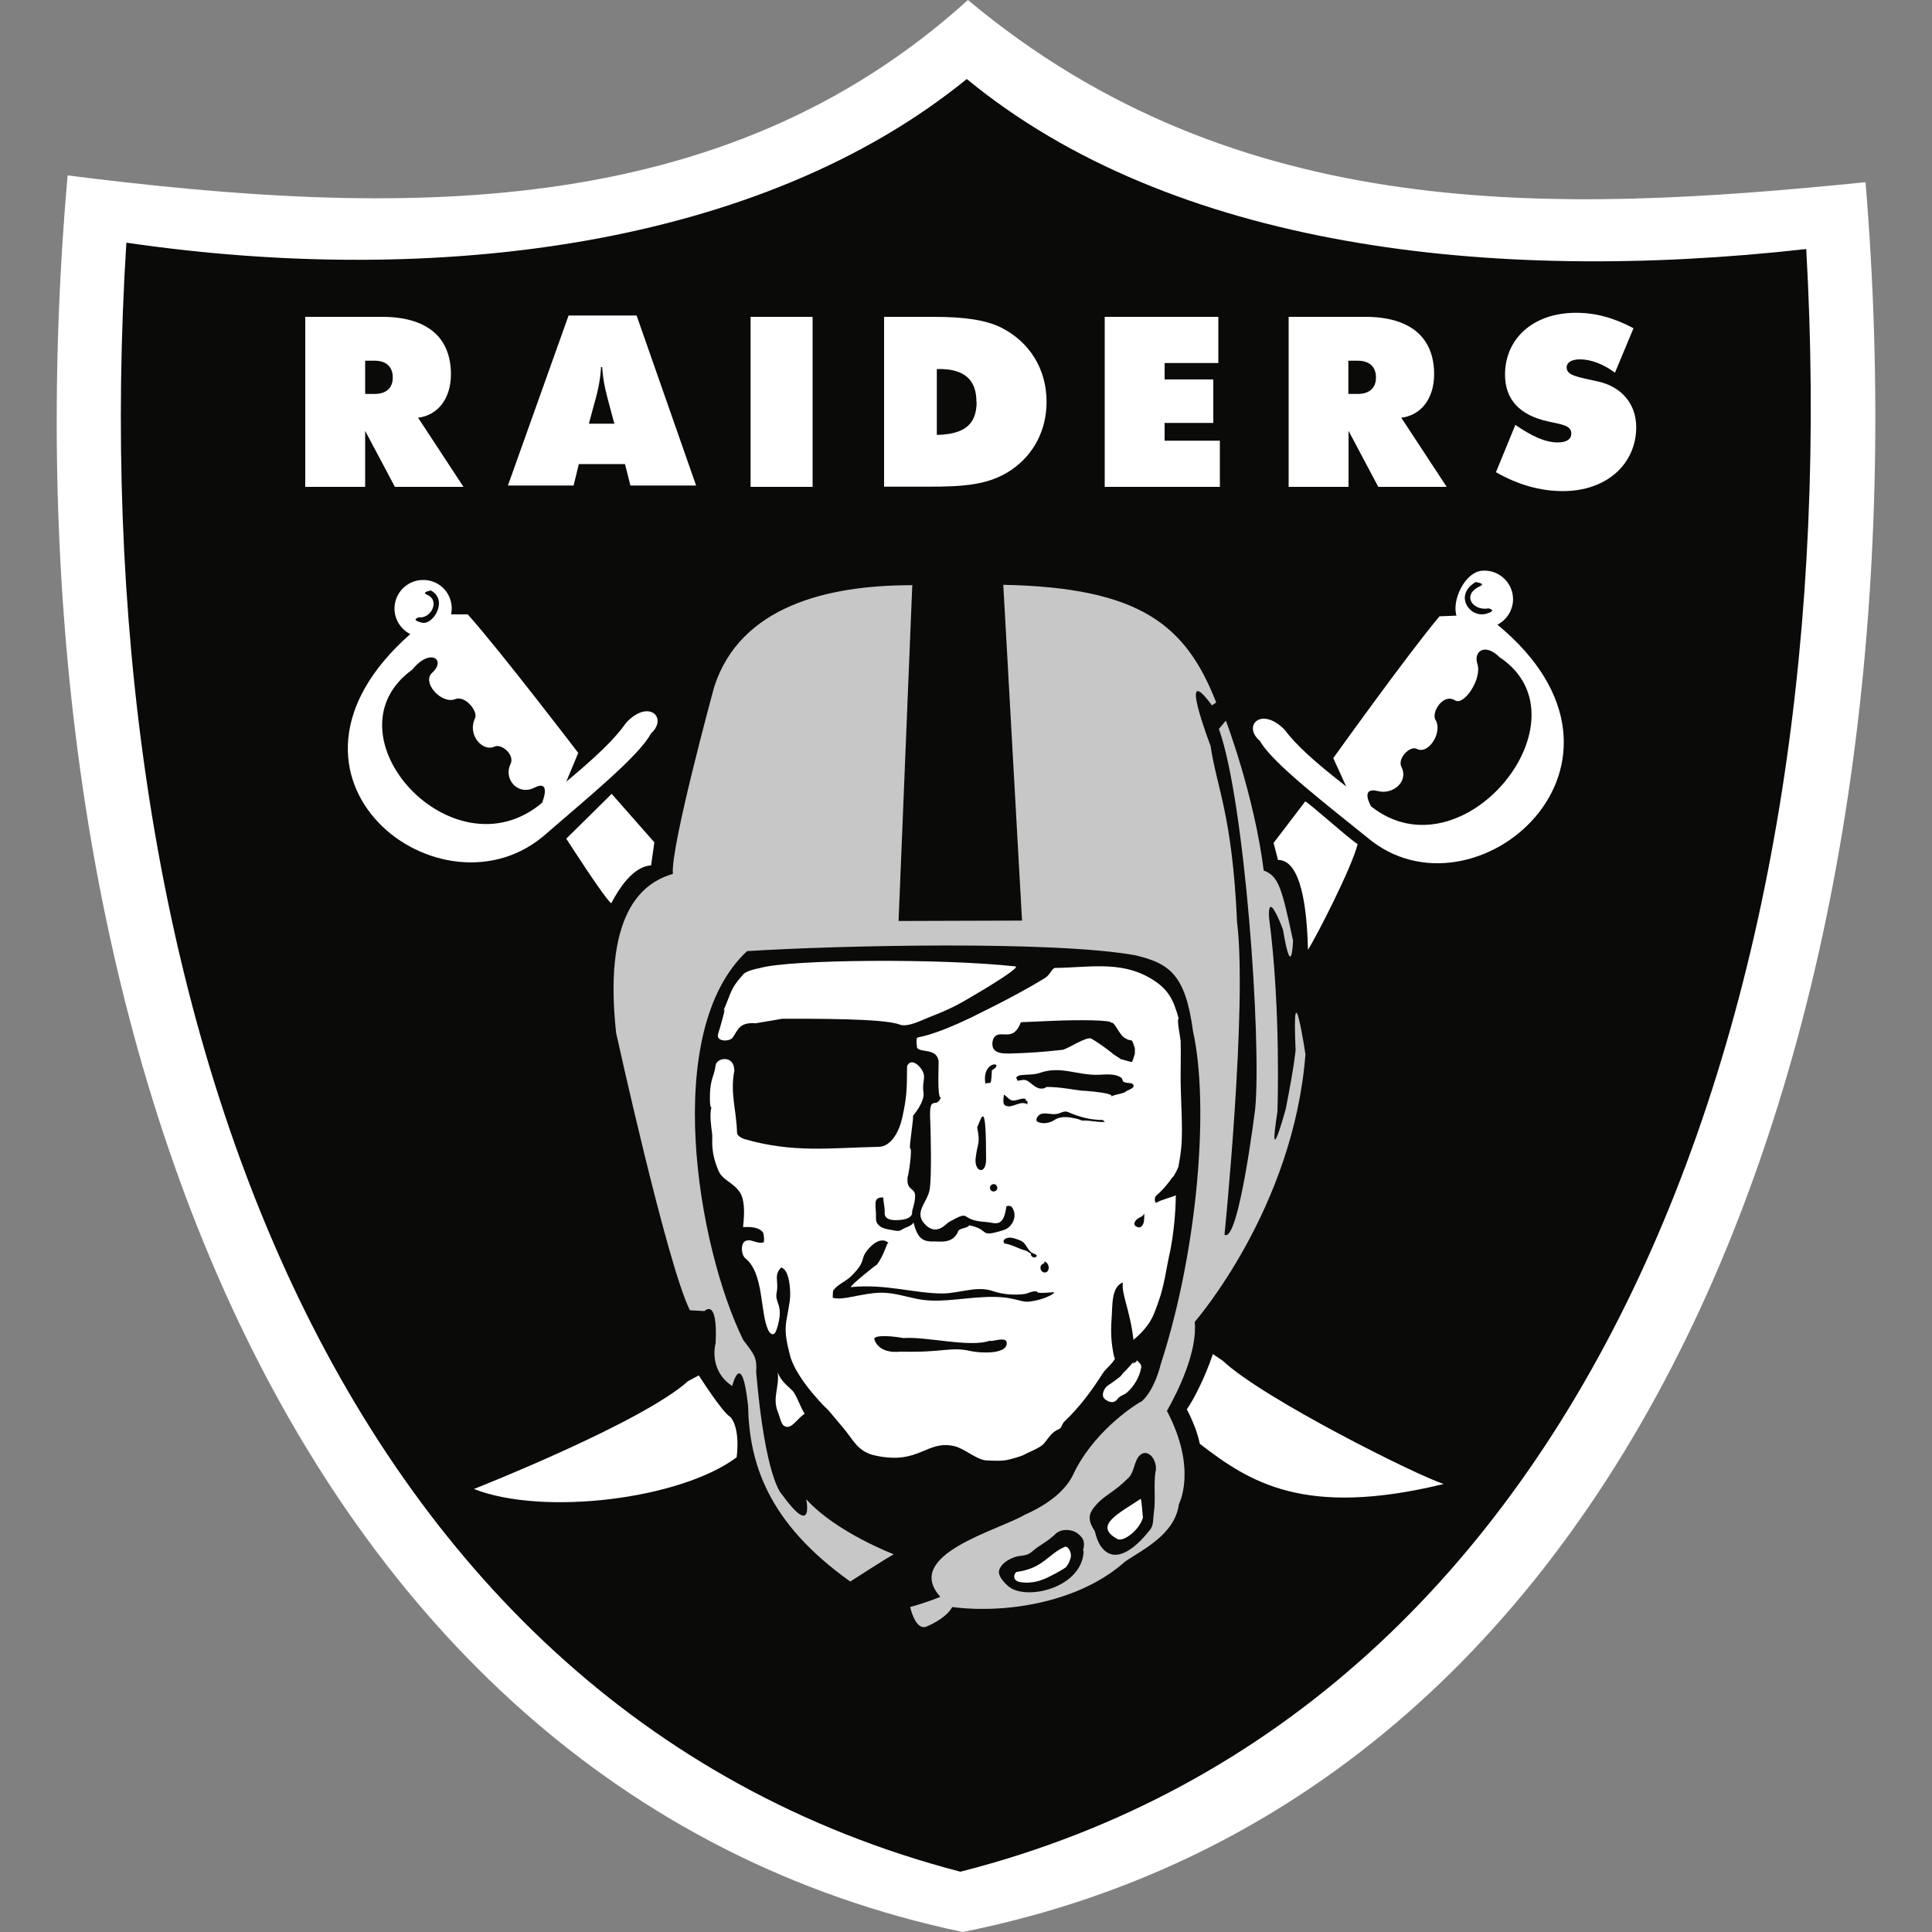 <?xml version="1.0" encoding="UTF-8"?>
<svg xmlns="http://www.w3.org/2000/svg" id="Layer_30" data-name="Layer 30" viewBox="0 0 100 100">
  <rect x="0" y="0" width="100" height="100" fill="#808080" stroke="none"/>
  <defs>
    <style>
      .cls-1 {
        fill: #231f20;
      }

      .cls-2 {
        fill: #0a0a09;
      }

      .cls-3 {
        fill: #fff;
      }

      .cls-4 {
        fill: #c8c7c7;
      }
    </style>
  </defs>
  <path class="cls-1" d="M51.41,65s0,.07.02.09c.02.02.06.01.09,0-.04,0,0-.04-.02-.06-.02-.04-.06-.01-.09-.02"></path>
  <path class="cls-3" d="M50.1,0C37.32,11.58,20.63,11.24,3.5,9.08-.2,51.06,14.18,92.5,49.83,100c35.99-7.21,50.2-48.57,46.73-90.57-15.95,1.61-32.48,2.26-46.46-9.43M50.1,0C37.32,11.58,20.63,11.24,3.5,9.08-.2,51.06,14.18,92.5,49.83,100c35.99-7.21,50.2-48.57,46.73-90.57-15.95,1.61-32.48,2.26-46.46-9.43"></path>
  <path class="cls-2" d="M50.04,4.09C39.39,12.76,22.59,14.91,6.54,12.56c-2.39,38.28,10.09,75.69,43.17,84.32,33.13-8.45,45.96-45.69,43.78-83.99-16.37,1.84-32.85-.08-43.45-8.8"></path>
  <path class="cls-3" d="M62.78,70.08c-.39,1.18-.99,2.35-1.35,2.87,0,0,.5.9.67,1.78,2.57,1.98,5.41,3.84,12.63,2.08-1.29-.39-9.35-4.41-11.43-6.37l-.53-.36M36.17,71.19s1.21,1.91,1.63,2.15c0,0,.52.46.33,2.09-2.9,2.17-10,3.05-13.6,1.64,0,0,8.68-3.42,11.08-5.58l.56-.3M58.66,70.5c-.17.18-.31.37-.5.54-.07.06-.12.17-.2.23-.2.15-.38.29-.6.43-.22.14-.38.53-.19.7.16.15.48.3.68,0,.11-.16.35-.2.48-.32.37-.33.64-.78.74-1.29.03-.18-.12-.27-.24-.39.03.14-.16.1-.17.21v-.11M40.25,71.02c.21.58.69.82.84,1.05.23.37.34.76.56,1.11-.38.22-.67.83-1.04.64-.19-.09-.24-.49-.36-.77-.28-.71.11-1.3,0-2.03"></path>
  <path class="cls-4" d="M47.17,30.29c-4.35,0-8.85,1.09-10.2,5.25,0,0-2.29,8.38-2.14,9.69-1.22.37-3.67,1.55-2.94,8.23,0,0,2.64,12.01,3.82,14.36l.76.04s.69-.73.57,1.66c0,0-.4,1.39.86,2.22,0,0,.49-2.01.82,1.02.06,2.94.99,6.04,5.29,9.1,0,0,2.03-1.31,2.25-1.41,0,0-2.99-1.14-4.53-2.85,0,0,.43,2.09-1.29-.29,0,0-.83-.81-1.3-6.28.04-.76-.06-.87-.67-1.67-2.38-4.84-4.26-16,.2-20.13,4.7-.3,15.91-.55,20.12.22,1.72.42,2.57.97,2.96,3.93.84,3.75.28,11.23-1.67,17.23,0,0-.29,1.29-.97,1.91-.56.3-2.6,1.71-3.58,3.84-.37.74-1.17,1.46-2.5,2.05-1.35.8-6.32,2.06-4.36,4.24,0,0-.56.25-1.56.53,0,0,.26,1.21.82,1.02,0,0,1-.38,1.36-1.02,2.92.37,6.66-.3,8.95-2.36.9-.61,2.58-1.4,2.78-2.97,0,0,.97-1.8-.62-4.82.6-1.06,1.58-3.08,1.44-4.61.06-.08,5.11-5.88,5.73-13.85,0,0-.71-4.69-.51-.22,0,0-.06.78-.51,3.05,0,0-.95,3.47-.43.14,0,0,.19-5.29-.43-10.01,0,0-.16-1.76.8.8.13.47-.14-.58-.14-.58,0,0,.46,3.23.58.94-.58-2.68-.73-3.34-1.52-3.63-.5-3.94-1.96-7.76-1.96-7.76l-.36.43c1.34,3.72,2.21,16.1,1.88,19.65,0,0-.86,7-1.59,6.53,0,0,1.19-11.81.65-16.19-.25-5.57-1.05-6.92-1.37-9.11,0,0-1.76-4.59.07-2.1l.22-.15c-1.56-4-3.92-5.95-11.02-6.09l.97,17.38-6.39.02.71-17.4"></path>
  <path class="cls-3" d="M39.08,52.97s1.43-.24,1.4-.24c1.57,0,5.28-.02,6.08.3.41.16,1.13-.22,1.49-.36,1.34-.53,1.5-.64,2.91-1.48.23-.14,1.89-1.14,1.59-1.17-3.84-.42-11.69-.37-13.23.09,0,0-.65.11-.84.31-.73.82-.58.88-1.09,2.01.33-.74-.17.93-.22,1.08-.13.43.6.41.75.2.27-.37.32-.8,1.16-.75M60.54,64.87c-.18.83-.28,1.68-.57,2.48-.26.73-.39,1.23-1.3,2-.19-1.59-.64-2.38-.55-2.97-.61.24-.53,1.15-.59,1.98-.1,1.33.26,2.3.17,1.91.04.18-.46.55-.64.84-.57.9-1.2,1.74-1.97,2.47-.12.11-.14.33-.26.38-.43.18-.54.46-.79.75-.2.24-.74.42-1.02.58-.18.1-.71.24-.86.27-.32.07-.62.05-1.11.03-.47-.02-1.12-.6-1.62-.73-1.48-.36-1.82.98-4.12.48-.95-.2-1.14-.84-1.73-1.51-.12-.13-.68-.82-.77-.91.24.26-1.58-1.45-1.92-2.77-.39-1.47-.19-1.59-.01-2.83.07-.47-.02-1.64-.45-1.71-.4.41-.11.7-.23,1.29-.12.58.42.61,0,1.91-.12.37-.32.28-.44.03-.43-.93-.21-2.93-1.18-3.71-.22-.18-.24-.72-.05-.86.3-.22.59.13.98.04.07-.01.03-.48-.03-.54-.32-.37-1.03-.22-1.02-.27.09-.76.08-1.44-.18-1.81-.36-.51-.87-.59-1.09-1.09-.45-1.05-.29-1.65-.33-1.92-.05-.37-.14-.97-.04-1.36-.11.02-.07-.87-.06-.93.07-.66.18-.62.28-1.24.02-.38.96-.6.97.27-.23,1.15.11,2.05.14,3.22,0,.14.23.27.39.32,2.53.73,4.43.45,6.94.4.67-.01,1.08-.85,1.22-1.51.24-1.09.24-1.46.25-2.66.13-.32.42-.23.65.03.43.5.1.68.2,1.32.08.5-.55,1.22-.55,1.22.07,0-.22,1.68-.14,1.68.13,0-.1,1.5-.13,1.46-.1.81.46.51.38,1.11-.01.27-.15.65-.15.7.08.55-1.14.43-.95.44-.27-.01-.48-.13-.47-.35.02-.31-.07-.54-.07-.82-.6-.03-.35.45-.38,1.07-.01.27.16.5.62.58.49.08.54.14.76-.01.12-.08.5-.17.56-.35.23.88.49,1.01,1.15.99.28,0,.92.1,1.17-.54.06-.16.5-.14.56-.3,1.13.22.44.68,1.81.24.41-.13.75-.73.39-1.2-.04-.06-.26-.05-.27-.02-.15,1.18-.61.83-1.06.81-1.46-.09-.67-.69-1.91,0-.15.08-.58.68-1.15.21-.78-.7.06-1.19.16-1.95.09-.69.05-2.85.02-3.48-.08-1.48.3-.58.55-1.22-.21.05-.1-1.82-.12-1.91-.13-.66-.91-.4-1.11-.66,0,0-.09-.52.03-.54.88-.17,1.99-.66,2.8-1.05,1.85-.91,2.89-1.48,3.79-2.03.27-.17.37-.52.52-.52,1.69-.02,3.32-.36,4.82.47,1.05.58,1.3,1.16,1.58,2.15-.12.02.1,1.06.1,1.15.02.65-.01,1.85,0,2.18.05,2.16.17,2.9-.12,4.35,0,.01-.23.53-.3.53-.18.26-.48.65-.85.96-.11.1-.07.41.02.36.23-.15.67-.24,1-.38-.01.92-.11,2.01-.32,3.03"></path>
  <path class="cls-2" d="M57.59,54.53s-.58-.47-1.1-.77c-.24-.14-1.25.55-1.5.58-1.04.11-1.64.16-2.74.19-.27,0-.66.01-.82-.24-.1-.15-.08-.45.03-.6.33-.43.98.3,1.38-.78,0,0,1.24-.05,1.62-.07,1.3-.06,3.21-.05,3.04.11.16-.14.41.56.67.74.49.34.35-.11.57.57v.27c-.02.07-.11.39-.15.43-.04.03-.52-.14-.59-.14.04,0-.46-.3-.42-.29M51.34,55.4c.76-.44-.57-.57-.33.73-.02-.12.25-.04.27-.1.03-.09.05-.42.06-.63M50.58,58.36c.17.88.02.76-.08,1.57-.09.74.54.91.54.08,0-3.1-.21-2.24-.46-1.66M59.23,62.8c-.07.17-.19.18-.33.27-.11.07-.23.23-.17.34.03.06.16.12.24.12.09,0,.18-.11.21-.2.06-.16.04-.36.05-.54M51.42,61.67c.11,0,.2-.07.2-.18,0-.11-.08-.2-.18-.2-.11,0-.2.08-.2.18,0,.11.08.2.18.2M58.28,56.51c-.28.14-.53.11-.79.26.42-.23-2.26-.38-1.25-.29-.72-.07-1.31-.22-2.06-.22l-.14.07c-.37.09-.57-.2-.85-.38-.2-.12-.37,0-.55-.02.04-.07-.06-.12-.04-.16.05-.07.17-.11.22-.12.32-.04.7-.01,1.01-.12,1.09-.38,1.93.14,3.04.1.35-.01.83-.08,1.16.15.07.05.07.16.11.2.15.11.41.04.49.13.17.18-.17.29-.37.38M57.22,58.08c-.07-.01-.1-.11-.16-.11-.63,0-1.2-.16-1.78-.41-.2-.09-.39.07-.6.1-.27.04-.56-.08-.8,0-.17.06-.32.32-.18.4.22.12.59.1.88-.09.34-.23.77-.15,1.17-.06.11.02.21.1.32.09.39-.01.76.1,1.14.07M53.19,57.05c.01-.09-.15-.06-.1-.17-.26-.08-.51.16-.76.06-.14-.06-.23-.21-.37-.28-.01.21-.09.49.09.57.36.16.75-.3,1.13-.07,0-.04,0-.07,0-.11"></path>
  <path class="cls-3" d="M31.67,41.08l-2.36,2.33s2.06,3.21,2.33,3.34c.42-.8,1.14-1.9,2.06-1.96l.17-1.19-2.21-2.51M22.96,31.8h1.25c1.65,1.84,5.72,7.17,5.72,7.17l-.62,1.49c1.59-1.33,2.51-2.21,3.1-3.05,1.15-1.25,2.19-.27,1.28.56-.61,1.17-3.51,3.52-5.39,5.16-5.37,4.84-15.53-2.89-7.03-10.34l1.69-1"></path>
  <path class="cls-2" d="M21.34,34.66c.93-1.15,1.77-.51,1.03.16-.56.51.49,1.64,1.18,1.37.55-.22,1.2.65,1.04.98-.42.86.39,1.77,1.01,1.47.34-.16,1.07.41.82.92-.37.77.39,1.64,1.24,1.21.91-.46.4.78.4.78-4.62,3.9-11.36-3.54-6.72-6.89"></path>
  <path class="cls-3" d="M21.82,32.97c.82.04,1.51-.58,1.56-1.4.04-.82-.58-1.51-1.4-1.55-.82-.04-1.51.58-1.56,1.4-.04.82.59,1.51,1.4,1.56"></path>
  <path class="cls-2" d="M22.31,30.57c.9.48.12,1.8-.47,1.66-.64-.15-.15-.28-.15-.28.59.09,1.14-.87.39-1.18-.28-.12.23-.21.23-.21"></path>
  <path class="cls-3" d="M75.76,31.85l-1.25.05c-1.59,1.88-5.5,7.34-5.5,7.34l.67,1.47c-1.64-1.28-2.58-2.13-3.2-2.95-1.19-1.21-2.2-.2-1.26.6.64,1.15,3.61,3.41,5.55,4.99,5.52,4.66,15.45-3.85,6.72-11.03l-1.74-.47"></path>
  <path class="cls-2" d="M77.65,34.05c-.77-.8-1.4-.35-1.18.32.25.75-.69,2.18-1.16,1.88-.62-.39-1.24.64-1.01,1.01.39.62-.36,1.83-.97,1.5-.34-.18-1.02.49-.79.94.38.75-.44,1.44-1.2,1.25-.99-.25-.37.79-.37.79,4.73,3.75,11.42-4.5,6.68-7.7"></path>
  <path class="cls-3" d="M76.96,32.5c-.82.07-1.55-.06-1.62-.88-.07-.81.56-2.01,1.37-2.08.81-.07,1.53.54,1.6,1.35.07.81-.54,1.53-1.35,1.6"></path>
  <path class="cls-2" d="M76.39,30.12c-1.16.67-.33,1.88.52,1.65.63-.17.14-.28.14-.28-.83.15-1.43-.71-.42-1.16.28-.13-.24-.2-.24-.2"></path>
  <path class="cls-3" d="M67.56,41.48c.32.18,2.24,1.92,2.71,2.21-.28,1.18-2.16,4.84-2.57,5.47-.05-2.18-.36-4.65-1.55-4.65l-.23-.88,1.64-2.15"></path>
  <path class="cls-2" d="M59.82,76.16c.1-.66-.48-1.28-.89-.76-.22.28-.24.81-.51,1.08-.72.73-1.17.87-1.59,1.31-.46.48-.6.8-.17,1.45.04.05.11.71.58,1.07.58.44,1.41-.02,2.28-1.12.2-.24.16-.59.2-.87.11-.71-.02-1.44.09-2.17M56.09,80.28c-.06,1.81-2.69,2.53-3.75,1.93-.18-.1-.74-.6-.62-.95.11-.34.5-.56.79-.66.32-.12.6-.02.91-.29.43-.38.73-.45,1.23-.93.29-.27.84-.23,1.11-.02.27.21.43.38.3.89l.02.04"></path>
  <path class="cls-3" d="M59.04,77.58c-1.12.75-2.48,1.39-1.2,2.08.29.16,1.12-.43,1.32-1.11-.01.04-.07-1.01-.13-.98M55.2,81.1c-.2.16-.92.53-.82.47-.48.27-1.03.41-1.57.32-.49-.09-.29-.51-.18-.53,1.38-.18,1.64-.96,2.52-1.31.25.06.31.45.27.56-.02.08-.08.31-.22.47"></path>
  <path class="cls-2" d="M44.86,64.76c-.35.44,0,.51-.83,1.32-.24.23-.67.4-.89.7-.04.05-.03.25-.04.39.53.17,1.5-.25,2.52-.26.62,0,1.22.19,1.84.32,1.1.22,2.11-.02,3.43-.09,1.58-.09,1.88.29,2.38.23.98-.11,1.57-.59,1.15-.47.1-.03-.81.09-.74-.05-.27-.05-.44.1-.67.13-.54.06-1.07.03-1.64-.16-.82-.28-1.74.13-2.6.13-1.41,0-2.96-.51-4.72-.33-.17.02,1.43-1.28,1.31-1.13.47-.58.56-1.37.66-1.11-.03-.08-.46-.51-1.16.37M46.74,69.26c1.2-.1,3.46.51,4.51.13,0,.11.89-.28.86.15-.03.6-1.49.48-1.87.39-1.05-.24-1.42.09-3.6.03-.09,0-1.1.16-1.38-.62-.08-.21.56-.24,1.47-.09M53.88,65.5c-.11.28.17.46.33.31.12-.12.1-.43-.15-.52.03.14-.14.12-.17.21M53.41,64.93c-.11-.07-.23-.17-.32-.2-.37-.09-.67-.3-1.06-.36-.1-.02-.14-.18.02-.26.24-.12.5,0,.74.09.32.11.37.49.63.65.08.05.29.08.23.18-.06.11-.27.06-.3-.11h.05"></path>
  <path class="cls-3" d="M54.53,66.53c.09,0,.15-.09.15-.2s-.07-.2-.15-.2-.15.09-.15.2.07.2.15.2M78.43,21.99c.85.58,1.54.91,2.2.91.46,0,.7-.17.7-.46,0-.41-.44-.46-1.17-.62-1.5-.32-2.26-1.14-2.26-2.43,0-1.85,1.44-3.2,3.68-3.2,1.01,0,1.96.26,2.97.8l-.96,2.3c-.62-.46-1.26-.69-1.81-.69-.44,0-.69.16-.69.42,0,.43.59.49,1.64.73,1.17.26,1.96,1.13,1.96,2.36,0,1.88-1.5,3.31-3.8,3.31-1.16,0-2.33-.33-3.46-.98l1.01-2.46M18.9,20.39h.49c.6,0,.94-.31.94-.85s-.32-.87-.94-.87h-.49v1.72h0ZM15.8,16.4h3.98c2.35,0,3.56,1.08,3.56,2.97,0,1.26-.68,2.13-1.7,2.25l2.35,3.58h-3.55l-1.54-2.9v2.9h-3.1v-8.8M31.8,21.93l-.27-1c-.12-.47-.31-1.08-.36-1.93h-.06c-.05.85-.23,1.46-.36,1.93l-.27,1h1.32ZM29.43,16.33h3.52l3.08,8.8h-3.4l-.28-1.11h-2.39l-.27,1.11h-3.4l3.14-8.8M38.85,16.4h3.21v8.8h-3.21v-8.8M50.54,20.8c0-1.16-.64-1.7-1.92-1.7h-.13v3.41c1.4-.03,2.06-.52,2.06-1.71ZM45.77,16.4h2.56c1.53,0,2.67.15,3.48.55,1.51.76,2.36,2.18,2.36,3.85,0,1.45-.65,2.72-1.82,3.52-1.15.79-2.5.87-4.26.87h-2.33v-8.8M57.18,16.4h5.88v2.39h-2.78v.85h2.52v2.25h-2.52v.92h2.86v2.39h-5.96v-8.8M69.79,20.39h.49c.6,0,.94-.31.94-.85s-.32-.87-.94-.87h-.49v1.72h0ZM66.69,16.4h3.98c2.35,0,3.56,1.08,3.56,2.97,0,1.26-.68,2.13-1.7,2.25l2.35,3.58h-3.54l-1.54-2.9v2.9h-3.1v-8.8"></path>
</svg>
